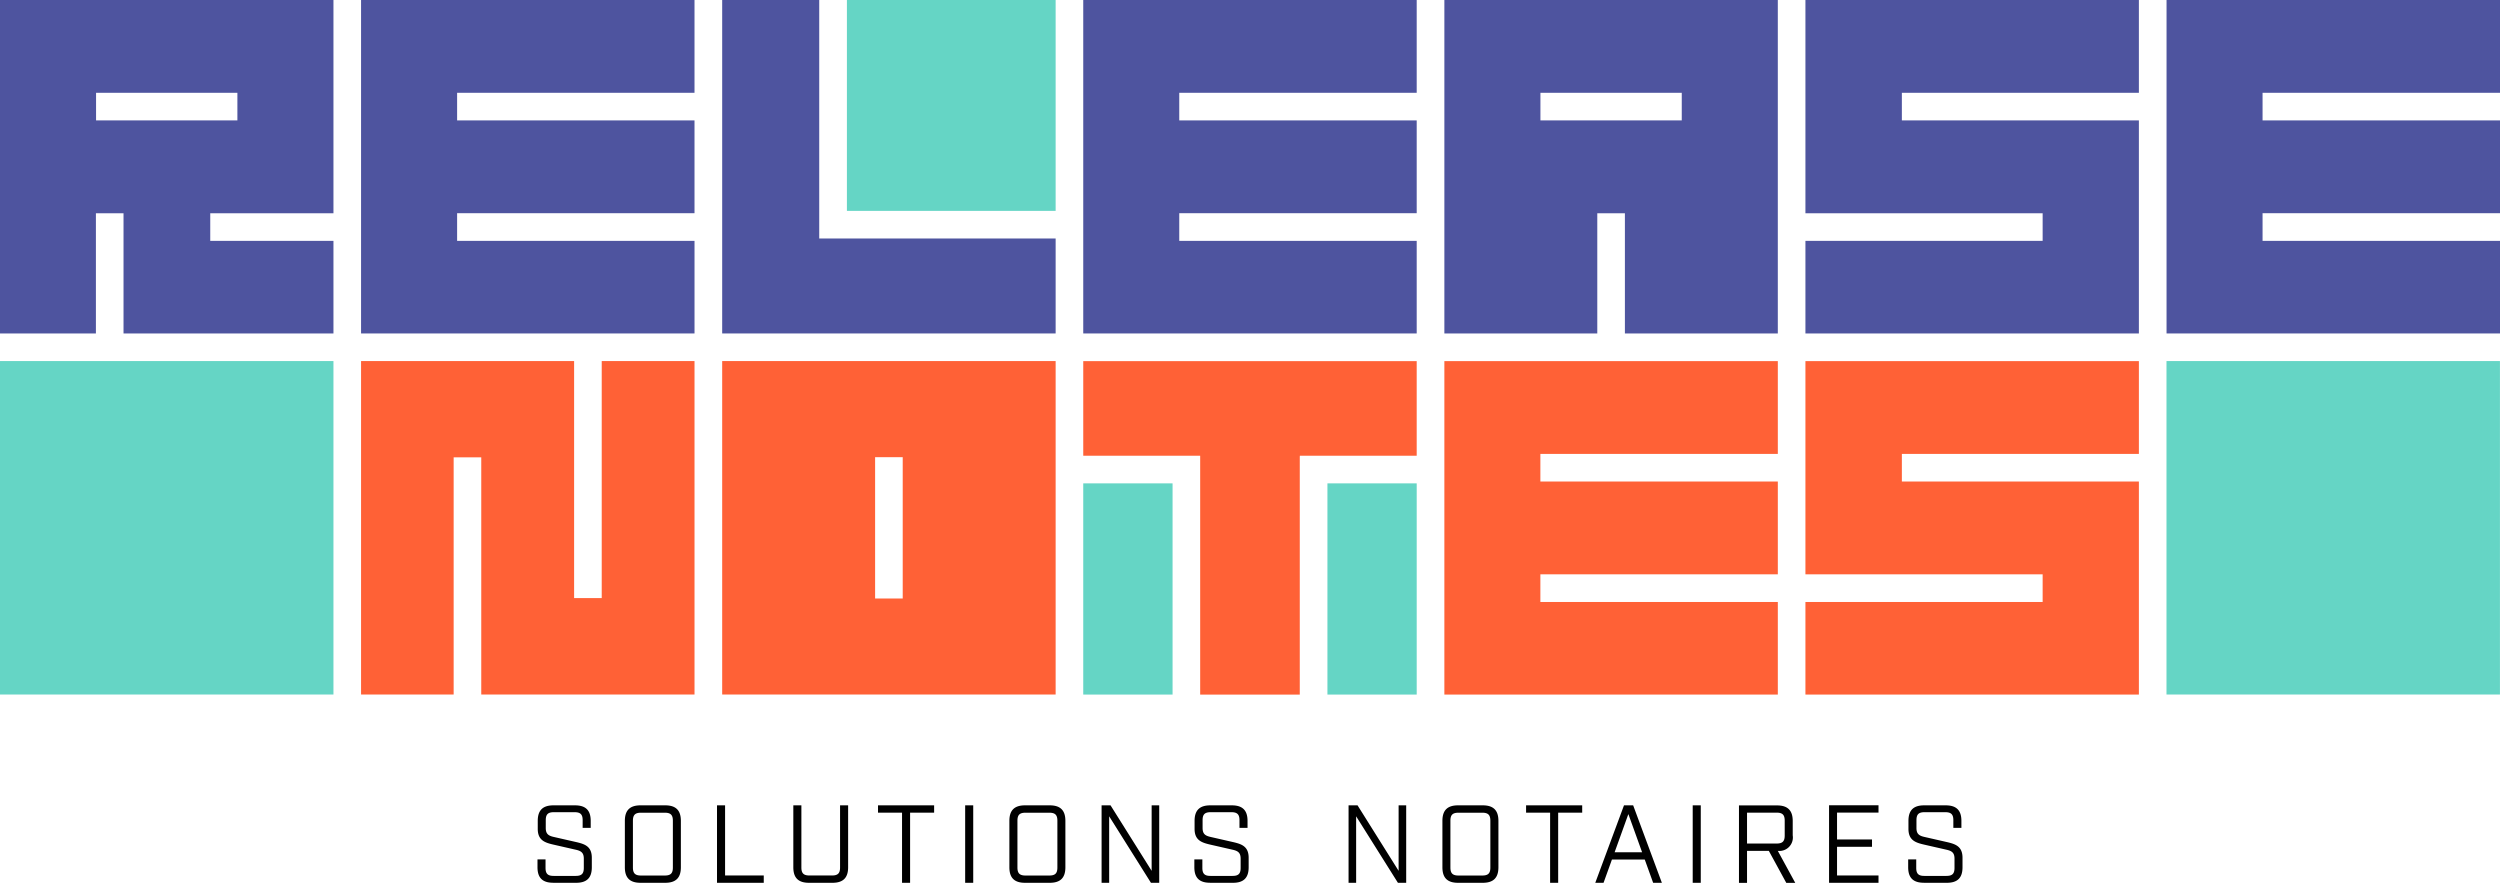<svg xmlns="http://www.w3.org/2000/svg" id="Calque_1" data-name="Calque 1" width="100%" height="100%" viewBox="0 0 428.935 151.474"><g id="Groupe_11" data-name="Groupe 11"><g id="Groupe_8" data-name="Groupe 8" transform="translate(0 61.949)"><path id="Trac&#xE9;_2" data-name="Trac&#xE9; 2" d="M168.025,109.259h-4.737V85.011h4.737ZM194.262,68.52H137.05v57.212h57.212V68.52Z" transform="translate(-13.142 -68.52)" fill="#ff6136"></path><path id="Trac&#xE9;_3" data-name="Trac&#xE9; 3" d="M290.573,89.189V84.451h40.739V68.53H274.1v57.212h57.212V109.857H290.573V105.11h40.739V89.189Z" transform="translate(-26.284 -68.521)" fill="#ff6136"></path><path id="Trac&#xE9;_4" data-name="Trac&#xE9; 4" d="M399.832,84.451V68.53H342.62v36.58h40.7v4.747h-40.7v15.885h57.212V89.189H359.165V84.451Z" transform="translate(-32.855 -68.521)" fill="#ff6136"></path><path id="Trac&#xE9;_5" data-name="Trac&#xE9; 5" d="M109.811,68.52h15.921v57.212H89.143V85.038H84.405v40.694H68.52V68.52h36.553v40.667h4.738Z" transform="translate(-6.571 -68.52)" fill="#ff6136"></path><g id="Groupe_7" data-name="Groupe 7" transform="translate(185.857 0.009)"><path id="Trac&#xE9;_6" data-name="Trac&#xE9; 6" d="M262.782,84.768V68.53H205.57V84.768h20.062v40.974H242.72V84.912h.009v-.145Z" transform="translate(-205.57 -68.53)" fill="#ff6136"></path><rect id="Rectangle_13" data-name="Rectangle 13" width="15.325" height="36.237" transform="translate(0 20.975)" fill="#65d5c5"></rect><rect id="Rectangle_14" data-name="Rectangle 14" width="15.316" height="36.237" transform="translate(41.896 20.975)" fill="#65d5c5"></rect></g><rect id="Rectangle_15" data-name="Rectangle 15" width="57.212" height="57.212" transform="translate(371.714 0)" fill="#65d5c5"></rect><rect id="Rectangle_16" data-name="Rectangle 16" width="57.212" height="57.212" transform="translate(0 0)" fill="#65d5c5"></rect></g><g id="Groupe_10" data-name="Groupe 10"><path id="Trac&#xE9;_7" data-name="Trac&#xE9; 7" d="M411.15,0V57.212h57.212V41.327H427.623V36.58h40.739V20.659H427.623V15.921h40.739V0Z" transform="translate(-39.427)" fill="#4e549f"></path><path id="Trac&#xE9;_8" data-name="Trac&#xE9; 8" d="M205.57,0V57.212h57.212V41.327H222.043V36.58h40.739V20.659H222.043V15.921h40.739V0Z" transform="translate(-19.713)" fill="#4e549f"></path><path id="Trac&#xE9;_9" data-name="Trac&#xE9; 9" d="M68.52,0V57.212h57.212V41.327H85V36.58h40.73V20.659H85V15.921h40.73V0Z" transform="translate(-6.571)" fill="#4e549f"></path><path id="Trac&#xE9;_10" data-name="Trac&#xE9; 10" d="M342.62,0V36.589h40.7v4.738h-40.7V57.212h57.212V20.659H359.165V15.921h40.667V0Z" transform="translate(-32.855)" fill="#4e549f"></path><path id="Trac&#xE9;_11" data-name="Trac&#xE9; 11" d="M290.582,15.921H314.83v4.738H290.582ZM274.1,0V57.212h26.237V36.589h4.737V57.212h26.237V0Z" transform="translate(-26.284)" fill="#4e549f"></path><g id="Groupe_9" data-name="Groupe 9" transform="translate(123.908)"><path id="Trac&#xE9;_12" data-name="Trac&#xE9; 12" d="M137.05,0V57.212h57.212V40.92H153.7V0Z" transform="translate(-137.05)" fill="#4e549f"></path><rect id="Rectangle_17" data-name="Rectangle 17" width="35.812" height="36.182" transform="translate(21.4)" fill="#65d5c5"></rect></g><path id="Trac&#xE9;_13" data-name="Trac&#xE9; 13" d="M16.482,15.921H40.73v4.738H16.482ZM0,0V57.212H16.455V36.589h4.738V57.212h36.02V41.327H36.074V36.589H57.212V0Z" fill="#4e549f"></path></g><path id="Trac&#xE9;_14" data-name="Trac&#xE9; 14" d="M339.861,166.119h3.951c1.826,0,2.685-.85,2.685-2.658v-1.636c0-2-1.266-2.369-2.757-2.712l-3.761-.859c-.94-.208-1.383-.533-1.383-1.537V155.37c0-.985.38-1.365,1.383-1.365h3.562c.995,0,1.383.38,1.383,1.365V156.7h1.383v-1.211c0-1.8-.859-2.658-2.685-2.658h-3.716c-1.826,0-2.685.85-2.685,2.658v1.383c0,1.989,1.266,2.369,2.758,2.712l3.761.859c.94.208,1.383.533,1.383,1.537v1.591c0,.985-.38,1.365-1.383,1.365h-3.8c-.994,0-1.383-.38-1.383-1.365v-1.465h-1.383v1.347c0,1.808.859,2.658,2.685,2.658m-16.265.009h8.49v-1.257h-7.115v-4.918h6v-1.257h-6v-4.611h7.115V152.82H323.6v13.29Zm-14.068-6.736v-5.3h5.081c.995,0,1.383.38,1.383,1.365v2.568c0,.985-.38,1.365-1.383,1.365h-5.081Zm5.271,1.257a2.315,2.315,0,0,0,2.568-2.658V155.5c0-1.8-.868-2.658-2.685-2.658h-6.537v13.29h1.383v-5.488h3.743l2.993,5.488H317.8l-2.993-5.488Zm-14.592,5.479h1.383v-13.29h-1.383Zm-13.4-5.235,2.36-6.555,2.36,6.555h-4.72Zm6.618,5.235h1.492l-4.927-13.29h-1.573l-4.927,13.29h1.419l1.438-3.987h5.633l1.438,3.987Zm-17.684,0h1.383V154.086h4.123v-1.257h-9.629v1.257h4.123Zm-15.722-1.248c-.995,0-1.383-.38-1.383-1.365V155.46c0-.985.38-1.365,1.383-1.365h4.087c.995,0,1.383.38,1.383,1.365v8.046c0,.986-.38,1.365-1.383,1.365Zm-.072,1.248h4.24c1.817,0,2.685-.85,2.685-2.658v-7.974c0-1.8-.859-2.658-2.685-2.658h-4.24c-1.826,0-2.685.85-2.685,2.658v7.974c0,1.808.859,2.658,2.685,2.658m-18.787,0h1.3V154.71l7.17,11.41h1.419v-13.29h-1.3v11.238L242.7,152.829H241.16Zm-23.778,0h3.951c1.817,0,2.685-.85,2.685-2.658v-1.636c0-2-1.266-2.369-2.758-2.712l-3.761-.859c-.94-.208-1.383-.533-1.383-1.537V155.37c0-.985.38-1.365,1.383-1.365h3.562c.994,0,1.383.38,1.383,1.365V156.7h1.383v-1.211c0-1.8-.859-2.658-2.685-2.658h-3.716c-1.817,0-2.685.85-2.685,2.658v1.383c0,1.989,1.266,2.369,2.758,2.712l3.761.859c.94.208,1.383.533,1.383,1.537v1.591c0,.985-.38,1.365-1.383,1.365h-3.8c-.995,0-1.383-.38-1.383-1.365v-1.465H214.7v1.347c0,1.808.859,2.658,2.685,2.658m-18.6.009h1.3V154.71l7.17,11.41h1.419v-13.29h-1.3v11.238l-7.052-11.238h-1.537Zm-13.055-1.248c-.994,0-1.383-.38-1.383-1.365V155.46c0-.985.38-1.365,1.383-1.365h4.087c.995,0,1.383.38,1.383,1.365v8.046c0,.986-.38,1.365-1.383,1.365Zm-.081,1.248h4.24c1.826,0,2.685-.85,2.685-2.658v-7.974c0-1.8-.859-2.658-2.685-2.658h-4.24c-1.817,0-2.685.85-2.685,2.658v7.974c0,1.808.859,2.658,2.685,2.658m-10.271,0h1.383v-13.29h-1.383Zm-10.831,0h1.383V154.086h4.123v-1.257h-9.629v1.257h4.123Zm-15.958,0h4.023c1.817,0,2.685-.85,2.685-2.658V152.829h-1.383V163.5c0,.985-.38,1.365-1.383,1.365h-3.87c-.995,0-1.383-.38-1.383-1.365V152.829h-1.383v10.632c0,1.808.859,2.658,2.685,2.658m-15.768,0h8.01v-1.257h-6.636V152.829H132.8v13.29Zm-13.055-1.248c-.995,0-1.383-.38-1.383-1.365V155.46c0-.985.389-1.365,1.383-1.365h4.087c.995,0,1.383.38,1.383,1.365v8.046c0,.986-.38,1.365-1.383,1.365Zm-.081,1.248h4.24c1.817,0,2.685-.85,2.685-2.658v-7.974c0-1.8-.859-2.658-2.685-2.658h-4.24c-1.817,0-2.685.85-2.685,2.658v7.974c0,1.808.859,2.658,2.685,2.658m-14.99,0h3.951c1.817,0,2.685-.85,2.685-2.658v-1.636c0-2-1.266-2.369-2.758-2.712l-3.761-.859c-.94-.208-1.383-.533-1.383-1.537V155.37c0-.985.38-1.365,1.383-1.365h3.562c.994,0,1.383.38,1.383,1.365V156.7h1.383v-1.211c0-1.8-.859-2.658-2.685-2.658H104.73c-1.817,0-2.685.85-2.685,2.658v1.383c0,1.989,1.266,2.369,2.758,2.712l3.761.859c.94.208,1.383.533,1.383,1.537v1.591c0,.985-.38,1.365-1.383,1.365h-3.8c-.995,0-1.383-.38-1.383-1.365v-1.465H102v1.347c0,1.808.859,2.658,2.685,2.658" transform="translate(-9.781 -14.654)"></path></g></svg>